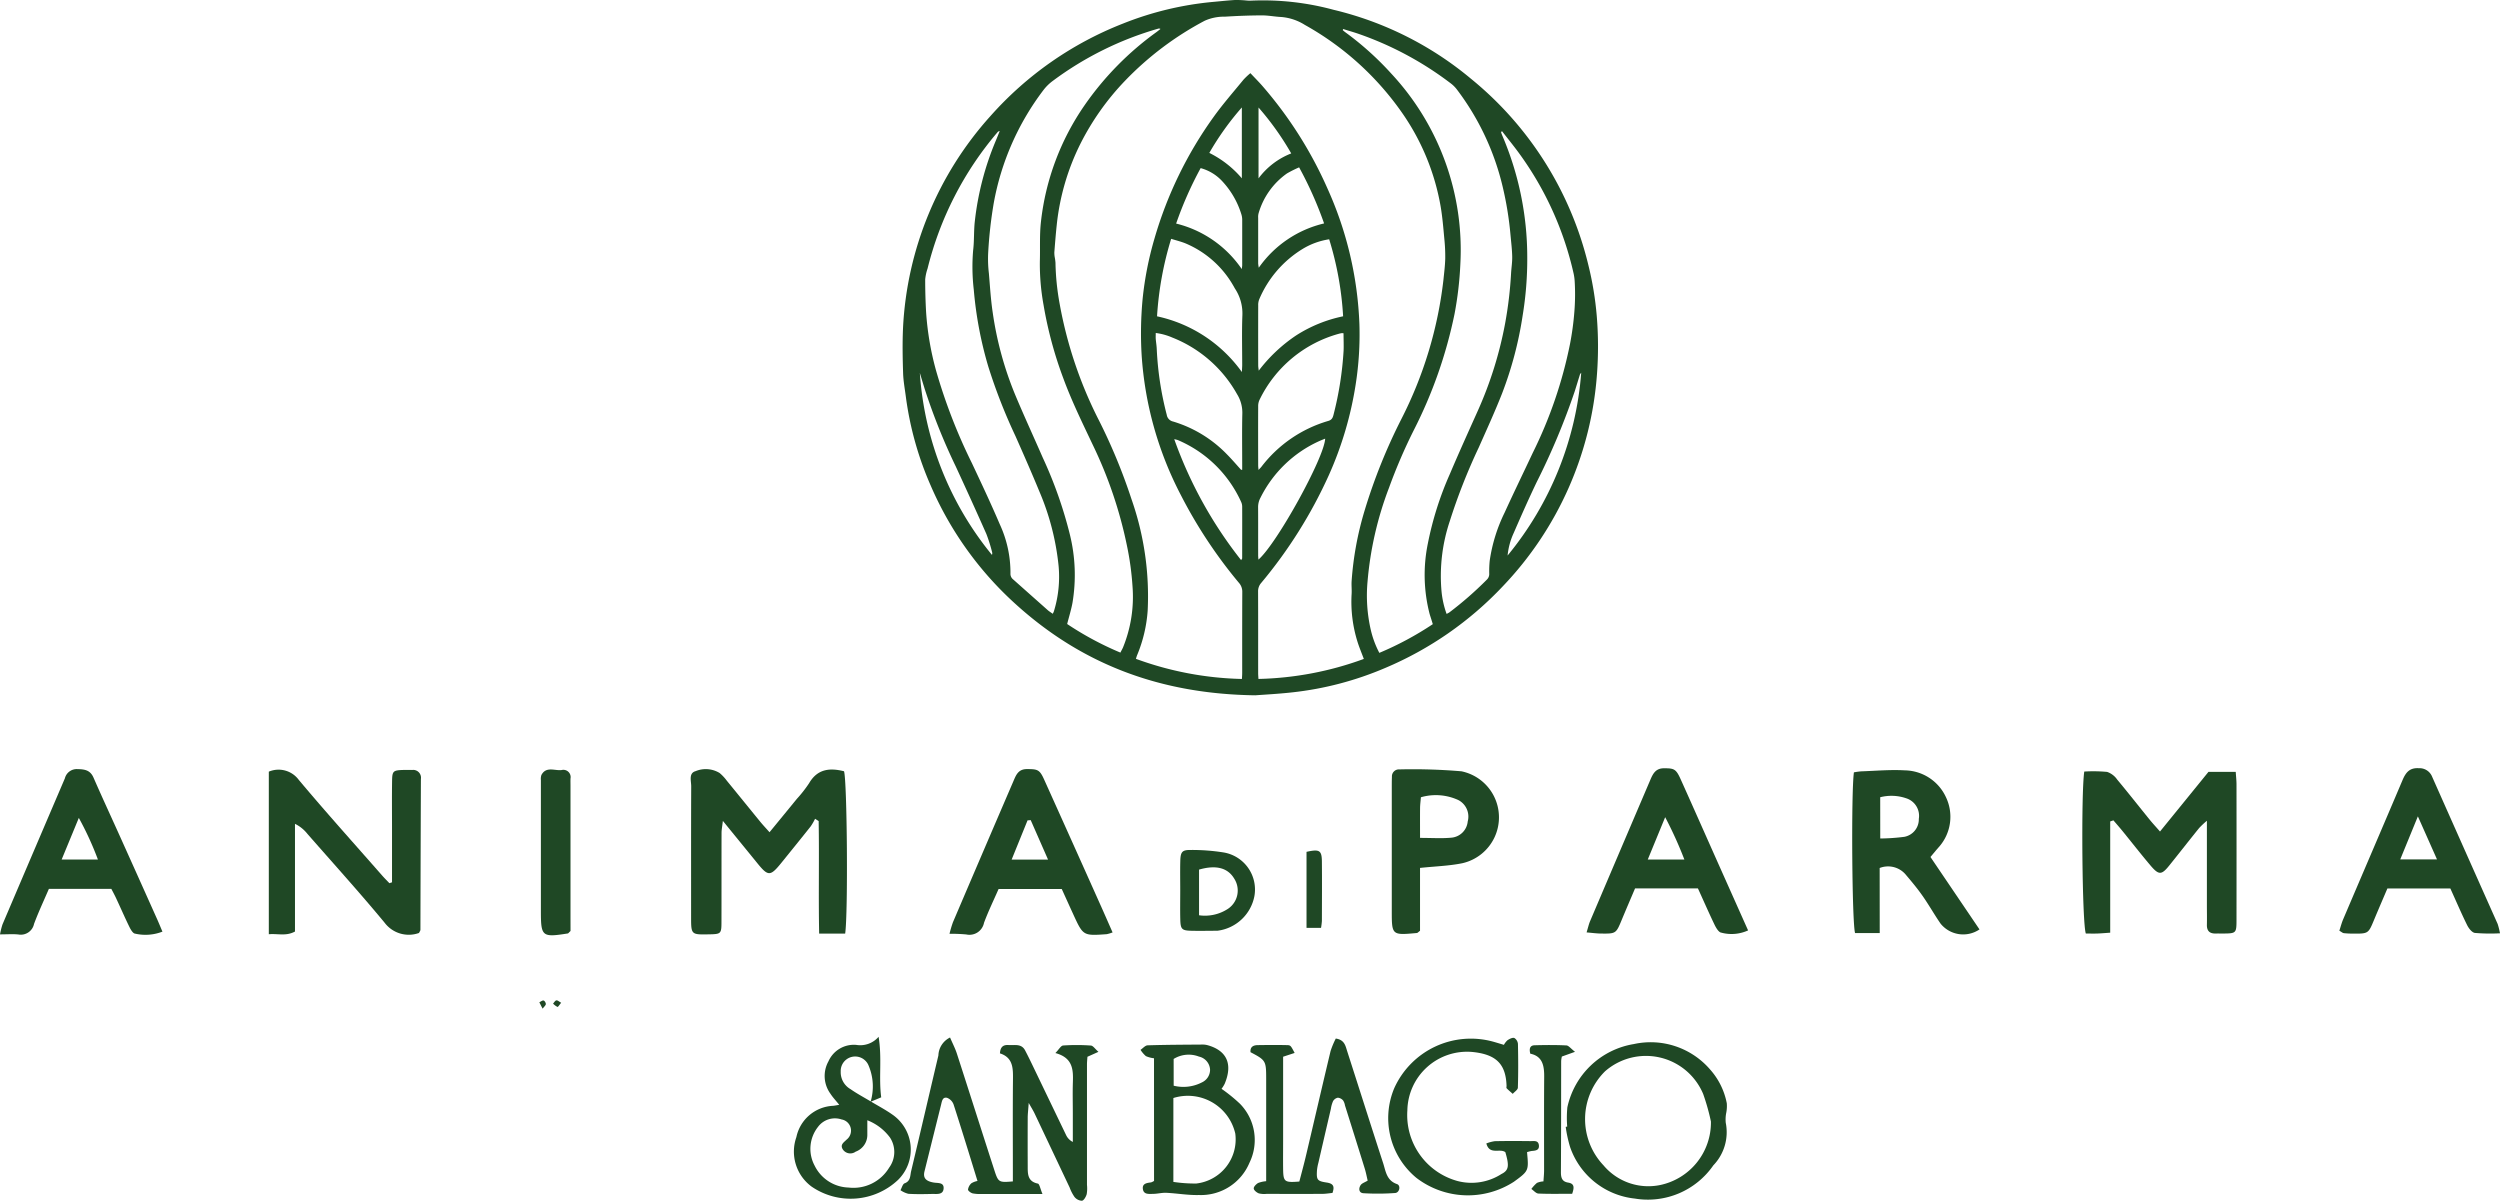 <svg id="LogoHeader" xmlns="http://www.w3.org/2000/svg" width="249.837" height="120" viewBox="0 0 249.837 120">
  <path id="Tracciato_23" data-name="Tracciato 23" d="M1553.419,1021.475c-9.431-.122-17.242-3.064-23.872-9.042a34.22,34.22,0,0,1-8.563-11.909,32.706,32.706,0,0,1-2.489-8.894c-.1-.779-.247-1.557-.272-2.339-.049-1.507-.078-3.011-.008-4.526a34.141,34.141,0,0,1,8.735-21.176,34.511,34.511,0,0,1,13.244-9.242,32.193,32.193,0,0,1,8.921-2.159c.763-.068,1.525-.153,2.29-.2a11.1,11.1,0,0,1,1.171.056,3.143,3.143,0,0,0,.393.012,26.9,26.9,0,0,1,8.274.914,33.536,33.536,0,0,1,13.7,6.866,34.386,34.386,0,0,1,11.757,18.629,32.249,32.249,0,0,1,.846,5.146,37.075,37.075,0,0,1,.024,5.7,34.27,34.27,0,0,1-9.431,21.285,34.67,34.67,0,0,1-11.734,8.145,32.568,32.568,0,0,1-9.311,2.442C1555.7,1021.338,1554.295,1021.409,1553.419,1021.475Zm-1.335-1.633c.011-.238.026-.42.026-.6,0-2.7-.005-5.4.009-8.1a1.323,1.323,0,0,0-.337-.908,47.409,47.409,0,0,1-5.791-8.747,35.142,35.142,0,0,1-3.93-14,36.545,36.545,0,0,1,.1-5.648,33.377,33.377,0,0,1,1.18-6,39.71,39.71,0,0,1,5.918-12.172c.926-1.291,1.98-2.491,2.987-3.723a7.414,7.414,0,0,1,.682-.643c.431.457.825.851,1.192,1.27a40.583,40.583,0,0,1,6.512,10.258,36.145,36.145,0,0,1,3.192,13.582,32.334,32.334,0,0,1-.372,5.986,35.419,35.419,0,0,1-2.683,9.078,46.79,46.79,0,0,1-6.762,10.772,1.249,1.249,0,0,0-.31.86c.012,2.718.006,5.436.008,8.155,0,.181.017.361.028.578a32.608,32.608,0,0,0,10.531-2c-.227-.613-.461-1.163-.637-1.731a13.382,13.382,0,0,1-.582-4.763c.025-.427-.028-.859,0-1.285a31.971,31.971,0,0,1,1.283-7A55.825,55.825,0,0,1,1568,993.9a40.726,40.726,0,0,0,4.222-13.957c.071-.706.163-1.413.179-2.121a17.186,17.186,0,0,0-.095-2.005c-.1-1.08-.187-2.165-.371-3.231a23.263,23.263,0,0,0-3.723-9.142,29.166,29.166,0,0,0-9.844-8.966,5.182,5.182,0,0,0-2.365-.79c-.648-.03-1.293-.164-1.939-.161-1.232.006-2.465.052-3.694.13a4.681,4.681,0,0,0-2.011.408,31.3,31.3,0,0,0-7.955,5.993,25.934,25.934,0,0,0-4.49,6.356,23.653,23.653,0,0,0-2.331,7.991c-.1.926-.172,1.855-.246,2.783a2.6,2.6,0,0,0,.038.5,5.125,5.125,0,0,1,.075.549,25.214,25.214,0,0,0,.419,4.126,42.086,42.086,0,0,0,3.787,11.367,56.7,56.7,0,0,1,3.387,8.134,29.3,29.3,0,0,1,1.621,11.136,14.111,14.111,0,0,1-1.049,4.45c-.048.112-.078.232-.126.381A32.766,32.766,0,0,0,1552.084,1019.842Zm-12.146-2.634c.1-.206.2-.367.27-.537a13.4,13.4,0,0,0,.944-6.038,28.984,28.984,0,0,0-.57-4.161,42.971,42.971,0,0,0-3.407-10.031c-1.04-2.2-2.116-4.386-2.954-6.678a39.8,39.8,0,0,1-1.966-7.314,22.733,22.733,0,0,1-.366-4.346c.041-1.319-.041-2.638.11-3.959a25.341,25.341,0,0,1,4.346-11.616,30.236,30.236,0,0,1,7.212-7.341c.131-.1.256-.2.385-.3a.238.238,0,0,0-.211-.038,32.823,32.823,0,0,0-10.567,5.238,4.633,4.633,0,0,0-.88.856,26.428,26.428,0,0,0-5.006,11.358,43.269,43.269,0,0,0-.559,5.07,12.407,12.407,0,0,0,.078,1.952c.108,1.286.186,2.578.374,3.853a34.174,34.174,0,0,0,2.253,8.27c.882,2.107,1.839,4.183,2.754,6.277a42.666,42.666,0,0,1,2.707,7.672,16.84,16.84,0,0,1,.263,6.843c-.13.7-.343,1.375-.53,2.113A31.489,31.489,0,0,0,1539.938,1017.208Zm22.26-62.318-.04.112c.084.07.165.146.254.21a30.2,30.2,0,0,1,4.589,4.125,25.868,25.868,0,0,1,6.909,19.063,35.072,35.072,0,0,1-.578,4.953,45.813,45.813,0,0,1-4.075,11.628,53.854,53.854,0,0,0-2.464,5.724,34.276,34.276,0,0,0-2.155,9.383,15.318,15.318,0,0,0,.324,4.855,9.477,9.477,0,0,0,.853,2.291,31.8,31.8,0,0,0,5.343-2.869l-.16-.517c-.056-.179-.117-.356-.167-.536a15.577,15.577,0,0,1-.167-7.009,32.688,32.688,0,0,1,2.2-6.947c.9-2.12,1.851-4.217,2.793-6.319a38.573,38.573,0,0,0,2.736-8.771,39.534,39.534,0,0,0,.586-4.952c.032-.559.125-1.117.114-1.674-.014-.707-.1-1.414-.166-2.119a33.622,33.622,0,0,0-.8-4.926,25.955,25.955,0,0,0-4.543-9.637,3.239,3.239,0,0,0-.585-.6,33.128,33.128,0,0,0-9.209-4.967C1563.266,955.208,1562.729,955.058,1562.2,954.891Zm15.877,10.212-.092.075a.636.636,0,0,0,.019.1c.032.088.067.175.1.26a30.86,30.86,0,0,1,2.495,12.123,34.678,34.678,0,0,1-.461,5.867,37.008,37.008,0,0,1-2.063,7.8c-.712,1.811-1.525,3.583-2.314,5.364a59.253,59.253,0,0,0-2.917,7.417,17.246,17.246,0,0,0-.807,7.031,9.23,9.23,0,0,0,.5,2.2,2.107,2.107,0,0,0,.271-.144,35.059,35.059,0,0,0,3.763-3.289.766.766,0,0,0,.227-.6,10.652,10.652,0,0,1,.05-1.286,16.052,16.052,0,0,1,1.492-4.809c.908-1.994,1.87-3.963,2.8-5.947a43.858,43.858,0,0,0,3.735-10.918,28.288,28.288,0,0,0,.433-3.218,21.854,21.854,0,0,0,.028-3.065,5.124,5.124,0,0,0-.1-.72,32.5,32.5,0,0,0-5.458-12.043C1579.237,966.56,1578.646,965.839,1578.075,965.1Zm-44.9,48.227a2.068,2.068,0,0,0,.114-.237,11.747,11.747,0,0,0,.473-4.541,25.441,25.441,0,0,0-1.932-7.471c-.763-1.852-1.57-3.686-2.382-5.517a54.889,54.889,0,0,1-2.7-6.9,38.23,38.23,0,0,1-1.461-7.708,19.661,19.661,0,0,1-.065-3.953c.118-.958.057-1.937.168-2.9a28.957,28.957,0,0,1,2.081-8.016c.14-.331.271-.666.406-1a.336.336,0,0,0-.22.119,33.306,33.306,0,0,0-6.99,13.623,4.734,4.734,0,0,0-.237,1.09c0,1.082.029,2.166.09,3.246a29.05,29.05,0,0,0,.979,5.8,55.137,55.137,0,0,0,3.6,9.312c.948,2.016,1.9,4.033,2.773,6.08a11.514,11.514,0,0,1,1.079,4.955.7.7,0,0,0,.268.582q1.7,1.511,3.4,3.02C1532.786,1013.07,1532.977,1013.185,1533.179,1013.33ZM1552,998.941l.11,0v-.542c0-1.686-.027-3.373.013-5.059a3.505,3.505,0,0,0-.529-1.962,12.8,12.8,0,0,0-6.471-5.656,6.061,6.061,0,0,0-1.653-.455c0,.224-.012.408,0,.59.027.334.087.666.1,1a31.756,31.756,0,0,0,1,6.588.811.811,0,0,0,.627.668,12.457,12.457,0,0,1,5.367,3.26C1551.064,997.875,1551.524,998.416,1552,998.941Zm10.236-13.641a.768.768,0,0,0-.161-.018,2.331,2.331,0,0,0-.274.055,12.481,12.481,0,0,0-7.963,6.619,1.44,1.44,0,0,0-.131.646c-.01,1.968-.006,3.935,0,5.9,0,.121.018.242.034.451.135-.147.212-.221.278-.3a13,13,0,0,1,6.7-4.6c.367-.108.446-.338.523-.637a33.612,33.612,0,0,0,1-6.365C1562.267,986.48,1562.237,985.9,1562.237,985.3Zm-18.641-1.7a14.058,14.058,0,0,1,8.482,5.569c.016-.331.032-.509.033-.688,0-1.667-.047-3.337.019-5a4.487,4.487,0,0,0-.74-2.647c-.059-.095-.108-.2-.167-.293a9.936,9.936,0,0,0-4.8-4.238c-.445-.177-.914-.291-1.412-.446A33.277,33.277,0,0,0,1543.6,983.6Zm18.6-.008a32.154,32.154,0,0,0-1.393-7.689,7.171,7.171,0,0,0-2.669.974,10.838,10.838,0,0,0-4.323,5.029,1.5,1.5,0,0,0-.1.6q-.01,3.006,0,6.013c0,.137.027.274.052.514a15.589,15.589,0,0,1,3.73-3.517A13.857,13.857,0,0,1,1562.193,983.6Zm-10.125-4.714c.023-.215.041-.3.041-.387,0-1.518,0-3.036,0-4.554a1.825,1.825,0,0,0-.091-.551,8.5,8.5,0,0,0-1.9-3.281,4.564,4.564,0,0,0-2.162-1.315,36.549,36.549,0,0,0-2.45,5.542A11.146,11.146,0,0,1,1552.068,978.882Zm5.731-10.165a12.212,12.212,0,0,0-1.211.606,7.371,7.371,0,0,0-2.844,3.991,1.4,1.4,0,0,0-.04.445q0,2.275,0,4.551a3.81,3.81,0,0,0,.061.438,11.071,11.071,0,0,1,6.527-4.426A37.407,37.407,0,0,0,1557.8,968.717Zm-4.069,39.2c1.831-1.572,6.6-10.212,6.669-12.087-.2.084-.394.156-.578.239a12.132,12.132,0,0,0-5.88,5.652,1.975,1.975,0,0,0-.244.963c.012,1.574,0,3.149.006,4.723C1553.7,1007.571,1553.72,1007.731,1553.731,1007.92Zm-1.724.052c.065-.118.1-.147.1-.178,0-1.722.008-3.444,0-5.165a1.159,1.159,0,0,0-.11-.486,12.163,12.163,0,0,0-6.318-6.167,2.9,2.9,0,0,0-.362-.09A42.415,42.415,0,0,0,1552.007,1007.973Zm26.626-.461a32.651,32.651,0,0,0,7.356-18.266,1.068,1.068,0,0,0-.125.169c-.172.553-.34,1.108-.514,1.661a70.244,70.244,0,0,1-3.814,9.106c-.8,1.672-1.549,3.365-2.287,5.064A6.918,6.918,0,0,0,1578.633,1007.511Zm-58.741-18.266a32.129,32.129,0,0,0,7.208,18.205.4.4,0,0,0,.017-.268,15.777,15.777,0,0,0-.573-1.82c-1-2.261-2.025-4.51-3.062-6.754a60.989,60.989,0,0,1-3.109-7.765C1520.211,990.312,1520.052,989.778,1519.891,989.246Zm28.928-21.968a10.225,10.225,0,0,1,3.253,2.541v-7.083A27.923,27.923,0,0,0,1548.82,967.277Zm8.186.047a28.25,28.25,0,0,0-3.265-4.583v7.082A7.447,7.447,0,0,1,1557.005,967.324Z" transform="translate(-1427.971 -951.99)" fill="#1f4825"/>
  <path id="Tracciato_24" data-name="Tracciato 24" d="M1476.873,1174.351h-2.6c-.075-3.747.015-7.5-.05-11.247l-.357-.231a5.742,5.742,0,0,1-.434.754c-.957,1.209-1.93,2.405-2.9,3.606-1.146,1.42-1.346,1.423-2.459.052-1.079-1.328-2.163-2.653-3.422-4.2-.065.569-.132.882-.132,1.2-.008,2.953,0,5.906-.008,8.859,0,1.232-.042,1.255-1.258,1.279-1.765.035-1.776.027-1.777-1.715,0-4.364-.008-8.727.01-13.09,0-.535-.269-1.31.443-1.505a2.649,2.649,0,0,1,2.4.189,4.459,4.459,0,0,1,.718.769c1.117,1.362,2.224,2.734,3.341,4.1.273.333.57.646.925,1.047.956-1.166,1.846-2.248,2.731-3.334a12.772,12.772,0,0,0,1.221-1.559c.839-1.446,2.076-1.557,3.494-1.2C1477.066,1159.057,1477.173,1172.266,1476.873,1174.351Z" transform="translate(-1392.411 -1081.049)" fill="#1f4825"/>
  <path id="Tracciato_25" data-name="Tracciato 25" d="M1836.786,1163.5v11.118c-.537.036-.92.072-1.3.084s-.784,0-1.135,0c-.371-.973-.489-13.978-.157-16.187a14.875,14.875,0,0,1,2.286.036,2.005,2.005,0,0,1,1,.76c1.1,1.32,2.164,2.674,3.248,4.01.3.37.625.718,1.035,1.186l4.846-5.963h2.722c.031.478.076.864.077,1.25q.008,6.751,0,13.5c0,1.391-.02,1.4-1.407,1.408-.221,0-.441-.007-.662,0-.593.015-.9-.239-.89-.864.016-.661,0-1.324,0-1.985,0-2.727,0-5.453,0-8.422a9.021,9.021,0,0,0-.771.724c-1,1.236-1.973,2.488-2.969,3.724-.8,1-1.063,1.008-1.922-.007-.94-1.111-1.834-2.26-2.753-3.389-.3-.37-.618-.728-.928-1.091Z" transform="translate(-1625.903 -1081.41)" fill="#1f4825"/>
  <path id="Tracciato_26" data-name="Tracciato 26" d="M1360.8,1169.343v-5.524c0-1.543-.016-3.087.007-4.63.015-.96.117-1.038,1.077-1.073.308-.011.618,0,.926,0a.781.781,0,0,1,.877.9q-.03,7.539-.048,15.078c0,.078-.069.157-.141.311a3.02,3.02,0,0,1-3.432-1.018c-2.5-3.022-5.133-5.928-7.715-8.879a3.609,3.609,0,0,0-1.248-1.009v10.762c-.895.49-1.714.189-2.615.271v-16.248a2.507,2.507,0,0,1,3,.83c2.718,3.239,5.548,6.384,8.337,9.563.228.26.474.5.713.753Z" transform="translate(-1321.624 -1081.169)" fill="#1f4825"/>
  <path id="Tracciato_27" data-name="Tracciato 27" d="M1522.558,1229.756c.258.6.515,1.091.682,1.609,1.262,3.9,2.5,7.8,3.762,11.7.381,1.172.454,1.189,1.833,1.072v-1.281c0-2.912-.018-5.824.009-8.735.011-1.177.082-2.337-1.3-2.78.037-.649.329-.87.866-.833.6.042,1.275-.172,1.647.533.287.546.556,1.1.823,1.658q1.635,3.4,3.269,6.794a1.461,1.461,0,0,0,.678.7v-2.828c0-1.059-.029-2.119.007-3.176.042-1.249-.021-2.413-1.75-2.88.352-.356.55-.738.775-.754a19.91,19.91,0,0,1,2.774.005c.22.015.419.337.755.628l-1.1.493c-.015.24-.046.5-.046.765q0,6.022,0,12.044a3.372,3.372,0,0,1-.027.921c-.075.257-.277.623-.475.66a1.011,1.011,0,0,1-.745-.382,4.067,4.067,0,0,1-.482-.935q-1.754-3.705-3.508-7.411c-.124-.261-.28-.507-.585-1.051-.048.69-.094,1.06-.1,1.429q-.012,2.448,0,4.9c0,.759-.02,1.523,1.011,1.733.167.034.243.519.463,1.038h-2.222c-1.279,0-2.557,0-3.836,0a3.789,3.789,0,0,1-.919-.059c-.186-.048-.469-.256-.464-.383a1.045,1.045,0,0,1,.339-.627,1.8,1.8,0,0,1,.608-.23c-.8-2.6-1.574-5.123-2.386-7.636a1.124,1.124,0,0,0-.653-.674c-.462-.109-.515.352-.6.693q-.83,3.33-1.658,6.66c-.157.637.118.981.928,1.115.426.07,1.022-.029.984.584-.042.674-.686.544-1.147.555-.794.019-1.59.035-2.381-.015a2.448,2.448,0,0,1-.783-.36c.135-.238.219-.617.415-.689.61-.223.545-.767.647-1.2.924-3.854,1.813-7.716,2.726-11.573A2.075,2.075,0,0,1,1522.558,1229.756Z" transform="translate(-1427.615 -1126.073)" fill="#1f4825"/>
  <path id="Tracciato_28" data-name="Tracciato 28" d="M1775.15,1174.451h-2.463c-.307-.959-.4-14.044-.117-16.062a6.793,6.793,0,0,1,.723-.1c1.452-.049,2.91-.184,4.355-.1a4.608,4.608,0,0,1,4.116,2.673,4.549,4.549,0,0,1-.666,4.95c-.319.355-.617.728-.878,1.036l4.9,7.237a2.906,2.906,0,0,1-3.888-.576c-.626-.906-1.166-1.872-1.8-2.774-.5-.72-1.07-1.4-1.636-2.069a2.307,2.307,0,0,0-2.652-.719Zm.052-9.453a19.928,19.928,0,0,0,2.4-.165,1.773,1.773,0,0,0,1.455-1.795,1.841,1.841,0,0,0-1.272-2.062,4.527,4.527,0,0,0-2.587-.1Z" transform="translate(-1587.3 -1081.204)" fill="#1f4825"/>
  <path id="Tracciato_29" data-name="Tracciato 29" d="M1547.021,1174.216a3.833,3.833,0,0,1-.583.176c-2.355.167-2.356.167-3.336-1.963-.385-.839-.764-1.68-1.16-2.551h-6.313c-.492,1.126-1.031,2.231-1.457,3.379a1.482,1.482,0,0,1-1.773,1.162,16.761,16.761,0,0,0-1.675-.066,11.583,11.583,0,0,1,.34-1.146q3.008-7.049,6.039-14.088c.255-.591.472-1.226,1.354-1.225,1.074,0,1.275.049,1.726,1.05q2.933,6.506,5.845,13.02C1546.346,1172.678,1546.658,1173.395,1547.021,1174.216Zm-8.183-11.223-.315.025-1.59,3.92h3.638Z" transform="translate(-1435.835 -1081.035)" fill="#1f4825"/>
  <path id="Tracciato_30" data-name="Tracciato 30" d="M1287.647,1169.853h-6.241c-.5,1.16-1.039,2.311-1.484,3.5a1.351,1.351,0,0,1-1.561,1.06c-.558-.058-1.127-.011-1.84-.011a7.485,7.485,0,0,1,.25-1q3.111-7.3,6.232-14.592a1.221,1.221,0,0,1,1.262-.924c.717.013,1.274.1,1.6.85.864,1.979,1.774,3.938,2.66,5.908q1.818,4.039,3.628,8.083c.2.437.378.88.6,1.4a4.663,4.663,0,0,1-2.738.2c-.208-.02-.43-.4-.557-.658-.447-.91-.85-1.84-1.279-2.759C1288.015,1170.542,1287.825,1170.2,1287.647,1169.853Zm-4.967-2.928h3.626a30.917,30.917,0,0,0-1.909-4.162Z" transform="translate(-1276.52 -1081.025)" fill="#1f4825"/>
  <path id="Tracciato_31" data-name="Tracciato 31" d="M1918.875,1174.142a18.309,18.309,0,0,1-2.509-.037c-.3-.044-.618-.461-.777-.782-.584-1.182-1.1-2.4-1.679-3.664h-6.287c-.434,1.021-.886,2.064-1.323,3.114-.584,1.407-.579,1.411-2.115,1.4a8.243,8.243,0,0,1-.921-.046c-.117-.014-.224-.119-.443-.244.129-.391.232-.8.4-1.186,1.966-4.616,3.947-9.225,5.905-13.844.318-.75.687-1.271,1.634-1.209a1.356,1.356,0,0,1,1.333.852q3.267,7.36,6.549,14.714A7.451,7.451,0,0,1,1918.875,1174.142Zm-8.207-11.686-1.761,4.3h3.672Z" transform="translate(-1669.038 -1080.873)" fill="#1f4825"/>
  <path id="Tracciato_32" data-name="Tracciato 32" d="M1717.427,1173.879a3.96,3.96,0,0,1-2.689.221c-.251-.036-.5-.46-.648-.758-.573-1.188-1.1-2.4-1.677-3.661h-6.282c-.439,1.036-.891,2.082-1.327,3.133-.578,1.394-.574,1.4-2.124,1.378-.419-.006-.836-.066-1.393-.113.15-.49.22-.819.349-1.123q3-7.05,6.009-14.094c.266-.625.532-1.188,1.38-1.186,1.013,0,1.2.063,1.677,1.128,1.246,2.77,2.474,5.549,3.71,8.323C1715.4,1169.338,1716.385,1171.547,1717.427,1173.879Zm-6.368-7.085a40.036,40.036,0,0,0-1.918-4.23l-1.739,4.23Z" transform="translate(-1542.732 -1080.899)" fill="#1f4825"/>
  <path id="Tracciato_33" data-name="Tracciato 33" d="M1651.955,1167.819v6.283c-.176.128-.241.215-.313.222-2.51.229-2.51.228-2.51-2.24q0-6.155,0-12.31c0-.353,0-.706.015-1.058a.7.7,0,0,1,.757-.742,57.229,57.229,0,0,1,6.193.19,4.7,4.7,0,0,1,.1,9.183C1654.875,1167.619,1653.5,1167.656,1651.955,1167.819Zm0-3c1.189,0,2.158.069,3.113-.02a1.793,1.793,0,0,0,1.654-1.625,1.86,1.86,0,0,0-.933-2.133,5.365,5.365,0,0,0-3.746-.283c-.032.391-.08.733-.084,1.076C1651.95,1162.788,1651.957,1163.746,1651.957,1164.816Z" transform="translate(-1510.045 -1081.084)" fill="#1f4825"/>
  <path id="Tracciato_34" data-name="Tracciato 34" d="M1619.494,1245.468c-.331.031-.674.09-1.017.092-1.853.009-3.705.006-5.558,0a2.265,2.265,0,0,1-.785-.049c-.212-.082-.492-.307-.506-.487s.237-.432.434-.549a2.838,2.838,0,0,1,.808-.181v-4.415q0-2.912,0-5.823c0-1.792-.039-1.854-1.564-2.653-.053-.526.266-.7.716-.708.97-.014,1.941-.021,2.911,0,.389.008.388.046.781.781l-1.151.379v8.313c0,.97-.012,1.941,0,2.911.021,1.283.131,1.368,1.621,1.249.229-.885.484-1.808.7-2.74.81-3.429,1.6-6.863,2.419-10.289a8.3,8.3,0,0,1,.524-1.261c.877.127.968.733,1.139,1.265,1.2,3.729,2.383,7.462,3.593,11.186.263.81.337,1.733,1.384,2.093.4.138.264.858-.185.892a24.077,24.077,0,0,1-3.163.022c-.466-.026-.506-.471-.29-.8.126-.2.42-.282.709-.461-.094-.392-.171-.817-.3-1.226-.65-2.1-1.312-4.2-1.971-6.295a1.265,1.265,0,0,0-.185-.489.8.8,0,0,0-.526-.276.714.714,0,0,0-.477.344,2.913,2.913,0,0,0-.217.759q-.629,2.7-1.252,5.408a4.637,4.637,0,0,0-.141.775c-.052.911.021,1.05.952,1.19C1619.575,1244.524,1619.734,1244.8,1619.494,1245.468Z" transform="translate(-1486.335 -1126.251)" fill="#1f4825"/>
  <path id="Tracciato_35" data-name="Tracciato 35" d="M1695.845,1239.521a11.063,11.063,0,0,1,.016-1.93,8.151,8.151,0,0,1,6.644-6.317,7.844,7.844,0,0,1,7.614,2.534,7.071,7.071,0,0,1,1.675,3.387,3.588,3.588,0,0,1-.045.9,3.432,3.432,0,0,0-.06,1.043,4.776,4.776,0,0,1-1.241,4.257,7.951,7.951,0,0,1-7.844,3.32,7.7,7.7,0,0,1-6.467-5.14,13.031,13.031,0,0,1-.442-2.028Zm14.365-.495a21.634,21.634,0,0,0-.776-2.762,6.2,6.2,0,0,0-9.807-2.267,6.717,6.717,0,0,0-.152,9.4,5.857,5.857,0,0,0,5.658,1.965A6.388,6.388,0,0,0,1710.209,1239.026Z" transform="translate(-1539.227 -1126.936)" fill="#1f4825"/>
  <path id="Tracciato_36" data-name="Tracciato 36" d="M1583.215,1233.01a2.76,2.76,0,0,1-.811-.215,2.905,2.905,0,0,1-.535-.626c.236-.158.468-.445.71-.453,1.824-.057,3.65-.062,5.476-.077a1.9,1.9,0,0,1,.522.066c1.713.479,2.609,1.685,1.7,3.858a3.258,3.258,0,0,1-.314.5,15.875,15.875,0,0,1,1.848,1.5,5.172,5.172,0,0,1,.939,5.9,5.249,5.249,0,0,1-5.043,3.213c-1.083.03-2.171-.168-3.258-.221-.433-.021-.871.1-1.308.106s-.979.088-1.042-.516c-.056-.53.423-.577.825-.632a1.257,1.257,0,0,0,.295-.146Zm1.935,12.355a14.438,14.438,0,0,0,2.287.162,4.438,4.438,0,0,0,3.9-4.995,4.861,4.861,0,0,0-6.186-3.55Zm.031-9.614a4.035,4.035,0,0,0,2.837-.337,1.391,1.391,0,0,0,.8-1.253,1.41,1.41,0,0,0-1.107-1.318,2.851,2.851,0,0,0-2.533.235Z" transform="translate(-1467.89 -1127.252)" fill="#1f4825"/>
  <path id="Tracciato_37" data-name="Tracciato 37" d="M1496.8,1236.028c.716.429,1.459.819,2.142,1.3a4.246,4.246,0,0,1,.549,6.556,6.9,6.9,0,0,1-8.61.65,4.344,4.344,0,0,1-1.526-4.948,3.936,3.936,0,0,1,3.669-3.129c.161-.014.321-.05.615-.1-.34-.423-.64-.735-.869-1.092a3.013,3.013,0,0,1-.209-3.254,2.775,2.775,0,0,1,2.776-1.642,2.414,2.414,0,0,0,2.235-.809c.354,2.158,0,4.081.261,6.049-.37.155-.717.3-1.061.444a5.352,5.352,0,0,0-.193-3.6,1.446,1.446,0,0,0-2.793.586,1.946,1.946,0,0,0,.987,1.757C1495.416,1235.247,1496.12,1235.62,1496.8,1236.028Zm-.355,1.872c0,.651,0,1.088,0,1.526a1.783,1.783,0,0,1-1.168,1.614.9.9,0,0,1-1.29-.238c-.283-.474.114-.689.39-.97a1.133,1.133,0,0,0-.5-2.011,2.1,2.1,0,0,0-2.362.744,3.54,3.54,0,0,0-.335,3.872,3.9,3.9,0,0,0,3.388,2.188,4.162,4.162,0,0,0,4.056-1.986,2.643,2.643,0,0,0,.093-3A5.139,5.139,0,0,0,1496.444,1237.9Z" transform="translate(-1409.769 -1125.948)" fill="#1f4825"/>
  <path id="Tracciato_38" data-name="Tracciato 38" d="M1659.869,1241.27c-.547-.419-1.58.319-1.9-.873a3.771,3.771,0,0,1,.852-.227c1.191-.025,2.382-.019,3.573-.006.33,0,.772-.1.827.414.053.5-.327.538-.7.569a2.932,2.932,0,0,0-.484.12c.17,1.851.182,1.868-1.308,2.954a8.46,8.46,0,0,1-9.739-.375,7.734,7.734,0,0,1-2.231-8.954,8.393,8.393,0,0,1,9.871-4.672c.339.094.676.2,1.095.324a1.723,1.723,0,0,1,.359-.462c.2-.132.5-.288.682-.224a.776.776,0,0,1,.362.6c.031,1.455.038,2.912-.008,4.367-.007.21-.333.411-.512.616-.206-.185-.421-.361-.612-.56-.044-.046,0-.17-.007-.258-.078-2.18-1.047-3.132-3.426-3.369a5.969,5.969,0,0,0-6.486,5.837,6.83,6.83,0,0,0,5.017,7.062,5.516,5.516,0,0,0,4.381-.7C1660.234,1243.078,1660.262,1242.609,1659.869,1241.27Z" transform="translate(-1509.432 -1126.127)" fill="#1f4825"/>
  <path id="Tracciato_39" data-name="Tracciato 39" d="M1424.282,1174.148c-.2.188-.226.239-.261.244-2.592.411-2.7.318-2.7-2.25V1160c0-.308,0-.616,0-.923a1.226,1.226,0,0,1,.052-.52c.478-.889,1.321-.411,2.007-.491a.726.726,0,0,1,.9.844c-.009.263,0,.528,0,.792q0,6.6,0,13.193Z" transform="translate(-1367.267 -1081.109)" fill="#1f4825"/>
  <path id="Tracciato_40" data-name="Tracciato 40" d="M1592.487,1183.575c0-.969-.019-1.939.005-2.908.024-.935.177-1.136,1.059-1.122a20.062,20.062,0,0,1,3.269.247,3.755,3.755,0,0,1,3.083,4.339,4.3,4.3,0,0,1-3.716,3.487c-.881,0-1.763.024-2.644,0-.9-.029-1.027-.171-1.051-1.131S1592.487,1184.544,1592.487,1183.575Zm1.88,2.495a4.186,4.186,0,0,0,2.879-.638,2.195,2.195,0,0,0,.64-3.016c-.646-1.088-1.814-1.4-3.52-.909Z" transform="translate(-1474.54 -1094.603)" fill="#1f4825"/>
  <path id="Tracciato_41" data-name="Tracciato 41" d="M1690.312,1246.634c-1.1,0-2.239.027-3.372-.022-.242-.01-.471-.3-.706-.46a3.629,3.629,0,0,1,.56-.606,1.892,1.892,0,0,1,.649-.149c.024-.4.063-.743.063-1.09,0-3.13-.012-6.261.01-9.391.008-1.1-.18-2.033-1.387-2.281-.135-.505-.031-.831.433-.843,1.057-.028,2.117-.037,3.172.016.229.012.444.317.863.639l-1.315.472a2.645,2.645,0,0,0-.069.448c-.007,3.7,0,7.407-.025,11.111,0,.577.124.941.725,1.039C1690.552,1245.62,1690.527,1246.015,1690.312,1246.634Z" transform="translate(-1533.198 -1127.334)" fill="#1f4825"/>
  <path id="Tracciato_42" data-name="Tracciato 42" d="M1627.758,1187.433h-1.45v-7.6c1.293-.289,1.524-.155,1.536.972.02,1.981.005,3.962,0,5.943A6.728,6.728,0,0,1,1627.758,1187.433Z" transform="translate(-1495.741 -1094.704)" fill="#1f4825"/>
  <path id="Tracciato_43" data-name="Tracciato 43" d="M1421.238,1220.65l-.324-.633c.142-.069.3-.207.422-.185.1.018.231.231.23.357S1421.409,1220.423,1421.238,1220.65Z" transform="translate(-1367.015 -1119.851)" fill="#1f4825"/>
  <path id="Tracciato_44" data-name="Tracciato 44" d="M1425.4,1220.048c-.169.2-.311.435-.37.416a1.6,1.6,0,0,1-.441-.33c.109-.115.2-.3.331-.323S1425.188,1219.935,1425.4,1220.048Z" transform="translate(-1369.319 -1119.838)" fill="#1f4825"/>
</svg>
